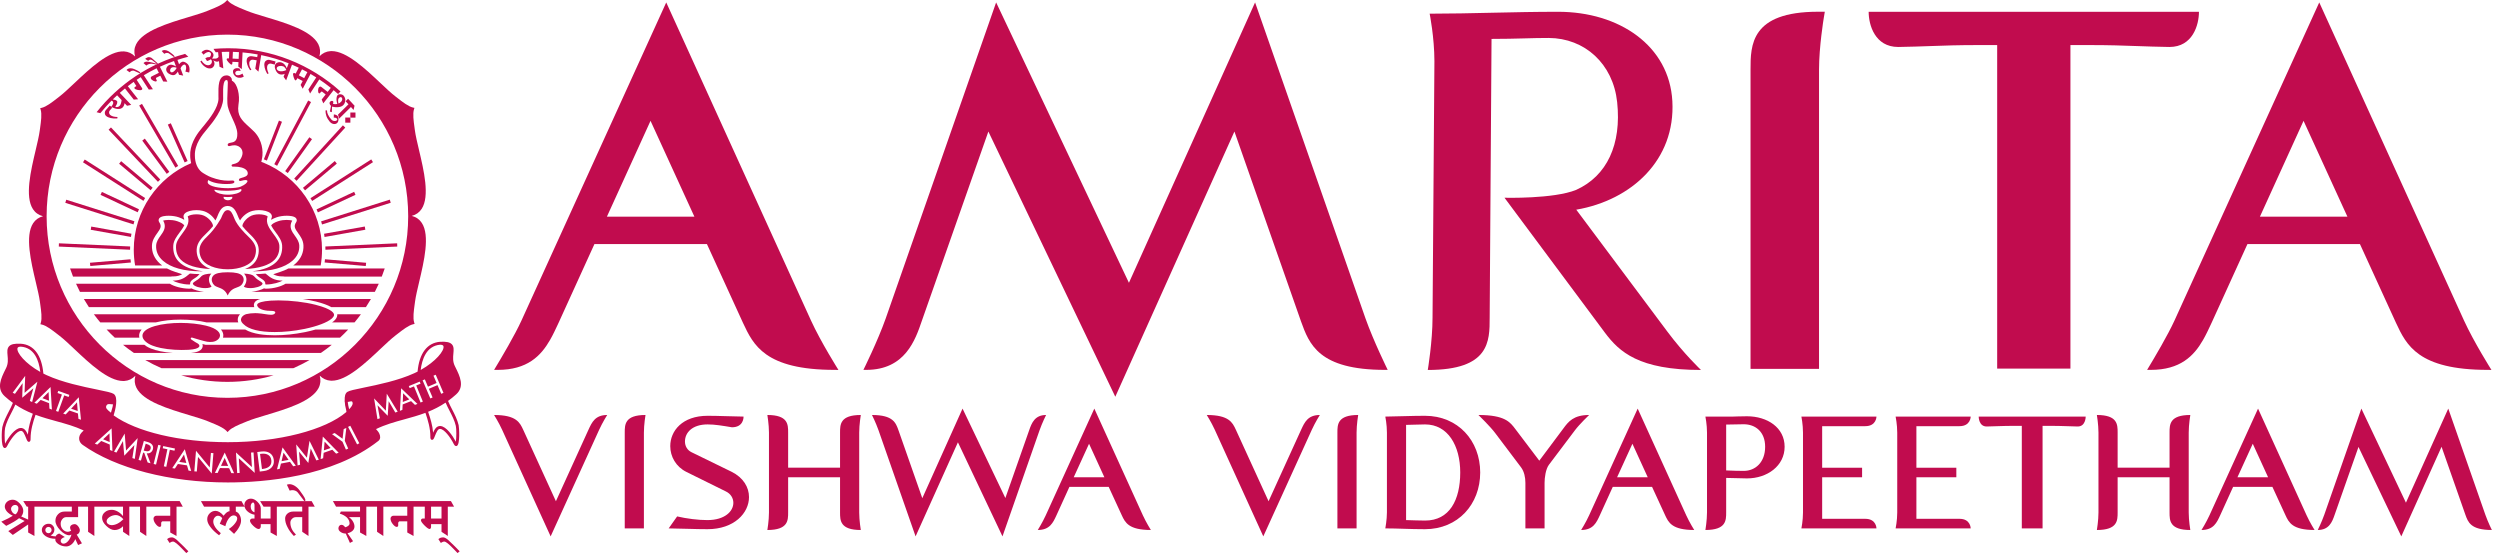 <svg width="244" height="54" viewBox="0 0 244 54" fill="none" xmlns="http://www.w3.org/2000/svg">
<path fill-rule="evenodd" clip-rule="evenodd" d="M54.257 48.921L57.437 41.937C57.764 41.236 58.076 40.503 59.261 40.503C59.261 40.503 58.809 41.221 58.481 41.937L53.742 52.351L49.003 41.937C48.675 41.221 48.223 40.503 48.223 40.503C50.391 40.503 50.733 41.236 51.061 41.937L54.257 48.921Z" fill="#C10C4E"/>
<path fill-rule="evenodd" clip-rule="evenodd" d="M62.845 51.571H60.975V42.218C60.975 41.439 60.975 40.503 63.001 40.503C63.001 40.503 62.845 41.439 62.845 42.218V51.571Z" fill="#C10C4E"/>
<path fill-rule="evenodd" clip-rule="evenodd" d="M69.066 41.423C67.569 41.423 66.852 42.218 66.852 43.091C66.852 43.527 67.07 43.933 67.491 44.136L71.388 46.037C72.558 46.614 73.103 47.565 73.103 48.516C73.103 50.075 71.653 51.649 69.05 51.649C67.802 51.649 66.712 51.587 65.262 51.571L66.088 50.402C67.023 50.62 68.146 50.761 69.034 50.761C70.764 50.761 71.575 49.888 71.575 49.077C71.575 48.625 71.326 48.189 70.827 47.955L67.008 46.068C65.963 45.554 65.417 44.556 65.417 43.543C65.417 42.062 66.587 40.581 69.066 40.581C70.172 40.581 71.294 40.644 72.573 40.659C72.573 40.768 72.558 41.703 71.435 41.703C70.5 41.547 69.767 41.423 69.066 41.423Z" fill="#C10C4E"/>
<path fill-rule="evenodd" clip-rule="evenodd" d="M76.922 45.647H81.989V42.218C81.989 41.439 81.989 40.503 84.014 40.503C84.014 40.503 83.859 41.439 83.859 42.218V50.029C83.859 50.807 84.014 51.728 84.014 51.728C81.989 51.728 81.989 50.792 81.989 50.013V46.583H76.922V50.013C76.922 50.792 76.922 51.728 74.895 51.728C74.895 51.728 75.051 50.807 75.051 50.029V42.218C75.051 41.439 74.895 40.503 74.895 40.503C76.922 40.503 76.922 41.439 76.922 42.218V45.647Z" fill="#C10C4E"/>
<path fill-rule="evenodd" clip-rule="evenodd" d="M93.945 39.879L98.123 48.609L100.445 41.999C100.695 41.267 101.007 40.503 102.098 40.503C102.098 40.503 101.724 41.251 101.459 41.999L97.842 52.351L93.493 43.169L89.361 52.351L85.745 41.999C85.48 41.251 85.106 40.503 85.106 40.503C87.179 40.503 87.428 41.267 87.693 41.999L90.016 48.625L93.945 39.879Z" fill="#C10C4E"/>
<path fill-rule="evenodd" clip-rule="evenodd" d="M104.794 46.583H107.788L106.291 43.31L104.794 46.583ZM108.208 47.519H104.374L103.111 50.294C102.784 50.995 102.472 51.727 101.287 51.727C101.287 51.727 101.739 51.01 102.066 50.294L106.806 39.88L111.544 50.294C111.872 51.01 112.324 51.727 112.324 51.727C110.157 51.727 109.814 50.995 109.487 50.294L108.208 47.519Z" fill="#C10C4E"/>
<path fill-rule="evenodd" clip-rule="evenodd" d="M123.812 48.921L126.993 41.937C127.32 41.236 127.632 40.503 128.816 40.503C128.816 40.503 128.364 41.221 128.037 41.937L123.298 52.351L118.559 41.937C118.232 41.221 117.78 40.503 117.78 40.503C119.946 40.503 120.29 41.236 120.617 41.937L123.812 48.921Z" fill="#C10C4E"/>
<path fill-rule="evenodd" clip-rule="evenodd" d="M132.402 51.571H130.531V42.218C130.531 41.439 130.531 40.503 132.558 40.503C132.558 40.503 132.402 41.439 132.402 42.218V51.571Z" fill="#C10C4E"/>
<path fill-rule="evenodd" clip-rule="evenodd" d="M137.234 41.469V50.761C137.904 50.777 138.497 50.807 139.089 50.807C141.49 50.807 142.519 48.781 142.519 46.115C142.519 43.481 141.303 41.423 139.089 41.423C138.419 41.423 137.826 41.469 137.234 41.469ZM139.073 40.581C142.301 40.581 144.468 43.013 144.468 46.115C144.468 49.217 142.301 51.649 139.073 51.649C137.608 51.649 136.408 51.571 135.207 51.571C135.207 51.571 135.364 50.73 135.364 50.013V42.218C135.364 41.438 135.207 40.659 135.207 40.659C136.502 40.644 137.78 40.581 139.073 40.581Z" fill="#C10C4E"/>
<path fill-rule="evenodd" clip-rule="evenodd" d="M151.171 45.367C150.859 45.788 150.75 46.614 150.75 47.128V51.571H148.879V47.128C148.879 46.614 148.77 46.037 148.458 45.617L145.917 42.249C145.465 41.641 144.296 40.503 144.296 40.503C146.868 40.503 147.383 41.189 147.897 41.875L150.235 44.962L152.589 41.813C153.072 41.158 153.571 40.503 155.099 40.503C155.099 40.503 154.164 41.392 153.711 41.999L151.171 45.367Z" fill="#C10C4E"/>
<path fill-rule="evenodd" clip-rule="evenodd" d="M157.827 46.583H160.82L159.324 43.31L157.827 46.583ZM161.241 47.519H157.406L156.143 50.294C155.816 50.995 155.504 51.727 154.319 51.727C154.319 51.727 154.772 51.01 155.099 50.294L159.838 39.88L164.576 50.294C164.904 51.01 165.357 51.727 165.357 51.727C163.19 51.727 162.846 50.995 162.52 50.294L161.241 47.519Z" fill="#C10C4E"/>
<path fill-rule="evenodd" clip-rule="evenodd" d="M168.474 41.438V45.913C169.082 45.944 169.752 45.959 170.189 45.959C171.327 45.959 172.278 45.118 172.278 43.605C172.278 42.14 171.327 41.407 170.189 41.407C169.627 41.407 169.067 41.438 168.474 41.438ZM174.179 43.605C174.179 45.461 172.496 46.692 170.501 46.692C169.83 46.692 169.144 46.645 168.474 46.645V50.013C168.474 50.792 168.474 51.727 166.448 51.727C166.448 51.727 166.604 50.792 166.604 50.013V42.218C166.604 41.438 166.448 40.659 166.448 40.659H168.708C169.051 40.659 169.316 40.659 169.596 40.644C169.877 40.644 170.173 40.628 170.501 40.628C172.496 40.628 174.179 41.735 174.179 43.605Z" fill="#C10C4E"/>
<path fill-rule="evenodd" clip-rule="evenodd" d="M177.843 50.636H182.052C183.143 50.636 183.143 51.572 183.143 51.572H175.817C175.817 51.572 175.972 50.807 175.972 50.028V42.218C175.972 41.438 175.817 40.659 175.817 40.659H183.143C183.143 40.659 183.143 41.594 182.052 41.594H177.843V45.648H181.74V46.583H177.843V50.636Z" fill="#C10C4E"/>
<path fill-rule="evenodd" clip-rule="evenodd" d="M187.04 50.636H191.249C192.34 50.636 192.34 51.572 192.34 51.572H185.013C185.013 51.572 185.17 50.807 185.17 50.028V42.218C185.17 41.438 185.013 40.659 185.013 40.659H192.34C192.34 40.659 192.34 41.594 191.249 41.594H187.04V45.648H190.938V46.583H187.04V50.636Z" fill="#C10C4E"/>
<path fill-rule="evenodd" clip-rule="evenodd" d="M193.12 40.659H203.564C203.564 40.721 203.549 41.626 202.785 41.626C201.803 41.61 201.289 41.564 200.15 41.564H199.355V51.571H197.328V41.564H196.534C195.396 41.564 194.881 41.61 193.899 41.626C193.135 41.626 193.12 40.721 193.12 40.659Z" fill="#C10C4E"/>
<path fill-rule="evenodd" clip-rule="evenodd" d="M206.681 45.647H211.748V42.218C211.748 41.439 211.748 40.503 213.774 40.503C213.774 40.503 213.619 41.439 213.619 42.218V50.029C213.619 50.807 213.774 51.728 213.774 51.728C211.748 51.728 211.748 50.792 211.748 50.013V46.583H206.681V50.013C206.681 50.792 206.681 51.728 204.655 51.728C204.655 51.728 204.811 50.807 204.811 50.029V42.218C204.811 41.439 204.655 40.503 204.655 40.503C206.681 40.503 206.681 41.439 206.681 42.218V45.647Z" fill="#C10C4E"/>
<path fill-rule="evenodd" clip-rule="evenodd" d="M218.373 46.583H221.367L219.87 43.31L218.373 46.583ZM221.787 47.519H217.952L216.69 50.294C216.362 50.995 216.05 51.727 214.866 51.727C214.866 51.727 215.318 51.01 215.645 50.294L220.385 39.88L225.123 50.294C225.45 51.01 225.903 51.727 225.903 51.727C223.736 51.727 223.393 50.995 223.066 50.294L221.787 47.519Z" fill="#C10C4E"/>
<path fill-rule="evenodd" clip-rule="evenodd" d="M234.367 52.351L230.189 43.621L227.866 50.23C227.617 50.963 227.306 51.727 226.214 51.727C226.214 51.727 226.588 50.979 226.853 50.23L230.47 39.879L234.819 49.062L238.951 39.879L242.567 50.23C242.832 50.979 243.206 51.727 243.206 51.727C241.133 51.727 240.884 50.963 240.619 50.23L238.296 43.606L234.367 52.351Z" fill="#C10C4E"/>
<path fill-rule="evenodd" clip-rule="evenodd" d="M59.234 21.146L63.492 11.793L67.773 21.146H59.234ZM65.025 0.237L50.902 31.271C50.253 32.693 48.993 34.83 48.223 36.101L48.579 36.1C51.454 36.1 52.783 34.748 53.679 33.188C53.968 32.687 54.211 32.164 54.447 31.658L54.521 31.499L58.018 23.818H68.995L72.513 31.506C73.518 33.659 74.657 36.1 81.471 36.1L81.832 36.105C81.832 36.105 80.124 33.407 79.148 31.271L65.025 0.237Z" fill="#C10C4E"/>
<path fill-rule="evenodd" clip-rule="evenodd" d="M122.496 0.236L110.184 27.601L97.222 0.236L86.444 31.085C85.654 33.315 84.268 36.1 84.268 36.1H84.539C88.343 36.1 89.334 33.189 89.988 31.269L96.465 12.837L108.853 38.722L120.48 12.836L126.974 31.356C127.777 33.579 128.688 36.1 135.178 36.1H135.44C135.44 36.1 134.064 33.315 133.274 31.085L122.496 0.236Z" fill="#C10C4E"/>
<path fill-rule="evenodd" clip-rule="evenodd" d="M170.852 6.81V36.002H177.537V6.81C177.537 4.562 177.99 1.818 177.994 1.791L178.101 1.145H177.446C170.852 1.145 170.852 4.419 170.852 6.81Z" fill="#C10C4E"/>
<path fill-rule="evenodd" clip-rule="evenodd" d="M211.74 4.585C214.012 4.585 214.618 2.426 214.618 1.149H182.4H182.381C182.381 2.426 182.987 4.585 185.267 4.585C186.471 4.566 187.45 4.53 188.396 4.497C189.795 4.446 191.117 4.399 193.11 4.399H194.924V35.974H202.074V4.399H203.888C205.881 4.399 207.203 4.446 208.603 4.497C209.549 4.53 210.527 4.566 211.74 4.585Z" fill="#C10C4E"/>
<path fill-rule="evenodd" clip-rule="evenodd" d="M162.72 32.346L153.844 20.466C159.233 19.537 163.537 15.617 163.222 9.876C162.924 4.449 158.025 1.15 152.078 1.15C147.665 1.15 143.577 1.336 139.535 1.336C139.535 1.336 139.999 3.658 139.999 5.981L139.816 30.998C139.816 33.322 139.352 36.109 139.352 36.109C145.392 36.109 145.392 33.322 145.392 30.998L145.574 3.798C148.037 3.798 149.57 3.698 151.149 3.705C154.671 3.72 157.438 6.226 157.835 9.969C158.274 14.101 156.838 17.174 153.835 18.532C151.631 19.43 146.839 19.3 146.839 19.3L156.645 32.477C158.039 34.335 159.933 36.109 166.018 36.109C166.018 36.109 164.346 34.529 162.72 32.346Z" fill="#C10C4E"/>
<path fill-rule="evenodd" clip-rule="evenodd" d="M220.568 21.146L224.826 11.793L229.107 21.146H220.568ZM240.482 31.271L226.359 0.237L212.236 31.271C211.587 32.693 210.327 34.83 209.557 36.101L209.913 36.1C212.788 36.1 214.117 34.748 215.013 33.188C215.302 32.687 215.545 32.164 215.781 31.658L215.855 31.499L219.352 23.818H230.329L233.847 31.506C234.852 33.659 235.99 36.1 242.805 36.1L243.166 36.105C243.166 36.105 241.458 33.407 240.482 31.271Z" fill="#C10C4E"/>
<path fill-rule="evenodd" clip-rule="evenodd" d="M27.335 26.543L26.669 26.763C26.875 26.884 27.149 26.979 27.557 26.979C27.58 26.979 27.604 26.979 27.63 26.978C27.696 26.979 27.751 26.985 27.798 26.997H37.261C37.365 26.735 37.461 26.468 37.55 26.2H28.153C27.907 26.332 27.636 26.448 27.335 26.543Z" fill="#C10C4E"/>
<path fill-rule="evenodd" clip-rule="evenodd" d="M16.814 26.978C16.843 26.979 16.867 26.979 16.89 26.979C17.299 26.979 17.573 26.884 17.778 26.763L17.11 26.543C16.81 26.448 16.54 26.331 16.294 26.2H6.838C6.927 26.468 7.023 26.734 7.127 26.997H16.649C16.694 26.985 16.748 26.979 16.814 26.978Z" fill="#C10C4E"/>
<path fill-rule="evenodd" clip-rule="evenodd" d="M27.848 27.704C27.48 27.938 26.727 28.169 25.979 28.176L25.958 28.176C25.891 28.176 25.827 28.164 25.77 28.142C25.538 28.278 25.009 28.432 24.535 28.487H36.585C36.72 28.225 36.848 27.959 36.969 27.69H27.865C27.859 27.695 27.852 27.701 27.848 27.704Z" fill="#C10C4E"/>
<path fill-rule="evenodd" clip-rule="evenodd" d="M18.678 28.142C18.621 28.164 18.558 28.176 18.492 28.176L18.468 28.176C17.721 28.169 16.968 27.938 16.61 27.712C16.604 27.707 16.594 27.699 16.583 27.69H7.419C7.54 27.959 7.668 28.225 7.803 28.487H19.913C19.438 28.432 18.909 28.278 18.678 28.142Z" fill="#C10C4E"/>
<path fill-rule="evenodd" clip-rule="evenodd" d="M22.194 3.38C31.924 3.38 39.839 11.332 39.839 21.105C39.839 30.877 31.924 38.828 22.194 38.828C12.464 38.828 4.55 30.877 4.55 21.105C4.55 11.332 12.464 3.38 22.194 3.38ZM4.201 21.104C3.785 21.212 3.46 21.442 3.234 21.787C2.425 23.024 3.019 25.532 3.497 27.549C3.668 28.27 3.829 28.951 3.896 29.458C3.908 29.547 3.92 29.639 3.933 29.733C4.02 30.358 4.119 31.066 3.982 31.506L3.94 31.644L4.08 31.676C4.53 31.778 5.094 32.218 5.591 32.605C5.666 32.663 5.739 32.72 5.811 32.775C6.216 33.086 6.726 33.566 7.265 34.075C8.738 35.465 10.564 37.186 12.024 37.186C12.058 37.186 12.091 37.185 12.124 37.184C12.542 37.16 12.907 36.988 13.212 36.675C13.098 37.09 13.134 37.486 13.32 37.855C13.987 39.174 16.457 39.914 18.442 40.509C19.152 40.722 19.823 40.923 20.295 41.118C20.379 41.153 20.465 41.188 20.552 41.224C21.137 41.461 21.799 41.729 22.112 42.067L22.21 42.173L22.308 42.068C22.622 41.729 23.285 41.461 23.869 41.224C23.956 41.188 24.043 41.153 24.127 41.118C24.598 40.923 25.269 40.722 25.979 40.509C27.964 39.914 30.435 39.174 31.101 37.855C31.29 37.482 31.323 37.08 31.205 36.66C31.508 36.965 31.869 37.132 32.281 37.155C32.314 37.157 32.347 37.158 32.381 37.158C33.84 37.158 35.666 35.436 37.14 34.046C37.679 33.537 38.189 33.057 38.594 32.746C38.666 32.691 38.739 32.633 38.815 32.575C39.312 32.188 39.875 31.749 40.325 31.647L40.465 31.615L40.423 31.478C40.286 31.038 40.385 30.331 40.471 29.707C40.485 29.612 40.498 29.52 40.509 29.429C40.576 28.922 40.737 28.241 40.908 27.52C41.385 25.504 41.98 22.995 41.17 21.759C40.941 21.408 40.611 21.178 40.187 21.071C40.603 20.962 40.928 20.733 41.154 20.387C41.963 19.15 41.369 16.641 40.891 14.624C40.72 13.903 40.559 13.222 40.492 12.715C40.481 12.625 40.468 12.533 40.455 12.438C40.368 11.814 40.27 11.107 40.406 10.667L40.449 10.529L40.308 10.497C39.859 10.395 39.296 9.956 38.798 9.569C38.723 9.511 38.65 9.453 38.578 9.398C38.172 9.087 37.663 8.606 37.123 8.098C35.649 6.709 33.824 4.986 32.365 4.986C32.331 4.986 32.297 4.988 32.264 4.989C31.847 5.013 31.482 5.184 31.177 5.497C31.29 5.082 31.254 4.686 31.068 4.318C30.402 2.999 27.931 2.259 25.946 1.664C25.236 1.451 24.566 1.25 24.093 1.055C24.01 1.02 23.923 0.985 23.835 0.949C23.251 0.712 22.589 0.444 22.275 0.105L22.177 0L22.079 0.105C21.766 0.444 21.104 0.713 20.52 0.949C20.432 0.985 20.345 1.02 20.262 1.055C19.79 1.25 19.119 1.451 18.409 1.664C16.424 2.259 13.954 2.999 13.287 4.318C13.098 4.691 13.065 5.093 13.183 5.513C12.881 5.208 12.52 5.041 12.107 5.018C10.631 4.932 8.756 6.705 7.249 8.127C6.709 8.635 6.2 9.116 5.794 9.427C5.722 9.482 5.649 9.539 5.574 9.598C5.076 9.985 4.513 10.423 4.064 10.526L3.923 10.558L3.966 10.695C4.102 11.136 4.004 11.843 3.917 12.468C3.904 12.562 3.891 12.654 3.879 12.744C3.812 13.25 3.651 13.932 3.481 14.653C3.003 16.67 2.409 19.179 3.218 20.416C3.446 20.766 3.778 20.996 4.201 21.104Z" fill="#C10C4E"/>
<path fill-rule="evenodd" clip-rule="evenodd" d="M15.764 35.938H28.624C29.17 35.7 29.7 35.434 30.213 35.141H14.175C14.688 35.434 15.219 35.7 15.764 35.938Z" fill="#C10C4E"/>
<path fill-rule="evenodd" clip-rule="evenodd" d="M22.194 37.271C23.758 37.271 25.271 37.048 26.703 36.632H17.685C19.117 37.048 20.63 37.271 22.194 37.271Z" fill="#C10C4E"/>
<path fill-rule="evenodd" clip-rule="evenodd" d="M26.111 21.112C26.003 21.017 25.672 20.916 25.271 20.916C25.091 20.916 24.917 20.936 24.755 20.976C24.149 21.125 23.651 21.755 23.656 22.072C23.845 22.306 24.072 22.552 24.296 22.766C24.782 23.23 25.221 23.699 25.252 24.334C25.266 24.626 25.221 24.901 25.115 25.173C24.895 25.74 24.388 26.069 23.916 26.258C25.286 26.198 26.279 25.885 26.802 25.347C27.145 24.993 27.3 24.529 27.263 23.968C27.238 23.578 26.953 23.194 26.677 22.821C26.289 22.296 25.887 21.754 26.124 21.124C26.121 21.121 26.116 21.116 26.111 21.112Z" fill="#C10C4E"/>
<path fill-rule="evenodd" clip-rule="evenodd" d="M27.972 21.465C27.758 21.465 27.437 21.488 27.132 21.595C26.772 21.721 26.552 21.855 26.463 22.003C26.574 22.224 26.738 22.445 26.897 22.66C27.195 23.063 27.504 23.48 27.535 23.95C27.577 24.592 27.396 25.126 26.997 25.537C26.514 26.035 25.719 26.351 24.627 26.477C24.706 26.479 24.784 26.48 24.861 26.48C26.478 26.48 27.785 26.114 28.541 25.45C29.013 25.035 29.238 24.537 29.209 23.966C29.19 23.581 28.975 23.281 28.768 22.991C28.483 22.593 28.162 22.143 28.522 21.528C28.427 21.498 28.23 21.465 27.972 21.465Z" fill="#C10C4E"/>
<path fill-rule="evenodd" clip-rule="evenodd" d="M24.861 25.075C24.953 24.835 24.991 24.604 24.979 24.347C24.953 23.812 24.552 23.387 24.108 22.963C23.953 22.816 23.169 22.046 22.899 21.382L22.857 21.277C22.665 20.802 22.532 20.51 22.224 20.509C21.916 20.51 21.768 20.826 21.577 21.3C21.559 21.318 21.044 22.293 20.286 23.014C19.862 23.419 19.493 23.833 19.468 24.347C19.456 24.604 19.494 24.835 19.587 25.075C19.91 25.908 21.123 26.281 22.181 26.281H22.267C23.325 26.281 24.537 25.908 24.861 25.075Z" fill="#C10C4E"/>
<path fill-rule="evenodd" clip-rule="evenodd" d="M17.184 23.968C17.147 24.529 17.303 24.993 17.646 25.347C18.168 25.885 19.162 26.198 20.531 26.258C20.059 26.069 19.552 25.74 19.333 25.174C19.227 24.901 19.182 24.626 19.196 24.334C19.226 23.699 19.665 23.23 20.151 22.766C20.375 22.552 20.602 22.306 20.791 22.072C20.797 21.755 20.299 21.125 19.693 20.976C19.53 20.936 19.357 20.916 19.176 20.916C18.776 20.916 18.445 21.017 18.337 21.112C18.331 21.117 18.327 21.121 18.323 21.124C18.561 21.754 18.159 22.296 17.77 22.821C17.494 23.194 17.21 23.578 17.184 23.968Z" fill="#C10C4E"/>
<path fill-rule="evenodd" clip-rule="evenodd" d="M15.238 23.966C15.21 24.536 15.434 25.035 15.906 25.45C16.662 26.114 17.97 26.48 19.587 26.48C19.664 26.48 19.742 26.479 19.82 26.477C18.729 26.351 17.933 26.035 17.45 25.537C17.051 25.126 16.87 24.592 16.912 23.95C16.943 23.48 17.252 23.063 17.55 22.66C17.709 22.445 17.873 22.224 17.984 22.003C17.895 21.855 17.676 21.721 17.315 21.595C17.01 21.488 16.69 21.465 16.475 21.465C16.217 21.465 16.02 21.498 15.925 21.528C16.286 22.143 15.964 22.593 15.68 22.991C15.472 23.281 15.258 23.581 15.238 23.966Z" fill="#C10C4E"/>
<path fill-rule="evenodd" clip-rule="evenodd" d="M18.997 27.16C19.056 27.122 19.106 27.09 19.154 27.056C19.257 26.985 19.319 26.918 19.38 26.853C19.41 26.819 19.442 26.786 19.478 26.752C19.167 26.749 18.858 26.731 18.559 26.699H18.558C18.526 26.703 18.51 26.715 18.499 26.724C18.46 26.754 18.423 26.785 18.385 26.818C18.128 27.036 17.714 27.387 16.881 27.387L16.852 27.387C17.134 27.544 17.788 27.762 18.475 27.768H18.476C18.546 27.768 18.552 27.743 18.555 27.722C18.549 27.68 18.55 27.641 18.558 27.604C18.6 27.413 18.784 27.296 18.997 27.16Z" fill="#C10C4E"/>
<path fill-rule="evenodd" clip-rule="evenodd" d="M20.03 28.12C20.203 28.12 20.357 28.1 20.477 28.061C20.563 28.034 20.622 27.999 20.65 27.958C20.619 27.922 20.593 27.889 20.57 27.853C20.379 27.558 20.277 27.083 20.618 26.715C20.621 26.712 20.625 26.708 20.628 26.704C20.523 26.713 20.419 26.721 20.315 26.727C19.806 26.791 19.706 26.9 19.58 27.037C19.513 27.11 19.437 27.193 19.309 27.281C19.258 27.316 19.207 27.349 19.156 27.381C18.996 27.484 18.842 27.582 18.825 27.663C18.819 27.688 18.829 27.719 18.854 27.758C18.98 27.954 19.518 28.12 20.03 28.12Z" fill="#C10C4E"/>
<path fill-rule="evenodd" clip-rule="evenodd" d="M22.225 26.574H22.223H22.207C21.465 26.574 21.024 26.678 20.818 26.901C20.584 27.154 20.655 27.482 20.799 27.706C20.831 27.754 20.867 27.797 20.91 27.837L20.942 27.863C21.052 27.952 21.185 28.001 21.325 28.053C21.636 28.168 21.985 28.298 22.224 28.841C22.462 28.298 22.812 28.168 23.122 28.053C23.262 28.001 23.395 27.952 23.505 27.863L23.537 27.837C23.58 27.797 23.617 27.754 23.648 27.706C23.793 27.482 23.864 27.154 23.63 26.901C23.423 26.678 22.982 26.574 22.24 26.574H22.225Z" fill="#C10C4E"/>
<path fill-rule="evenodd" clip-rule="evenodd" d="M23.797 27.958C23.825 27.999 23.884 28.034 23.97 28.061C24.09 28.1 24.245 28.12 24.417 28.12C24.929 28.12 25.467 27.954 25.593 27.758C25.618 27.719 25.628 27.688 25.622 27.663C25.605 27.582 25.452 27.484 25.291 27.382C25.24 27.349 25.189 27.316 25.138 27.281C25.01 27.192 24.934 27.11 24.867 27.037C24.741 26.9 24.641 26.791 24.132 26.727C24.028 26.721 23.924 26.713 23.819 26.704C23.822 26.708 23.826 26.712 23.829 26.715C24.17 27.083 24.068 27.558 23.877 27.854C23.854 27.889 23.829 27.922 23.797 27.958Z" fill="#C10C4E"/>
<path fill-rule="evenodd" clip-rule="evenodd" d="M25.971 27.768H25.973C26.659 27.761 27.313 27.544 27.595 27.387L27.567 27.387C26.734 27.387 26.32 27.036 26.063 26.818C26.024 26.785 25.988 26.755 25.948 26.724C25.937 26.715 25.922 26.703 25.89 26.699L25.889 26.699C25.589 26.731 25.28 26.749 24.969 26.753C25.005 26.786 25.038 26.82 25.068 26.853C25.128 26.918 25.19 26.985 25.293 27.056C25.342 27.09 25.392 27.122 25.451 27.16C25.663 27.296 25.848 27.413 25.889 27.604C25.897 27.641 25.898 27.68 25.893 27.722C25.896 27.743 25.901 27.768 25.971 27.768Z" fill="#C10C4E"/>
<path fill-rule="evenodd" clip-rule="evenodd" d="M18.805 32.965C18.887 32.999 20.012 33.326 20.221 33.355C20.585 33.405 20.973 33.394 21.262 33.142C21.283 33.124 21.302 33.105 21.32 33.086C21.376 33.027 21.417 32.964 21.443 32.899C21.592 32.522 21.232 32.057 20.097 31.783C18.7 31.445 16.576 31.396 15.087 31.831C14.243 32.078 13.894 32.431 13.902 32.782C13.904 32.877 13.932 32.972 13.983 33.065V33.065C14.078 33.234 14.248 33.395 14.48 33.536C14.591 33.603 14.716 33.664 14.855 33.72C14.856 33.72 14.856 33.72 14.857 33.721C15.1 33.818 15.382 33.898 15.687 33.962C16.523 34.136 17.534 34.19 18.4 34.141C19.658 34.069 19.566 33.685 19.294 33.522C19.235 33.487 18.919 33.321 18.697 33.153C18.533 33.029 18.64 32.896 18.805 32.965Z" fill="#C10C4E"/>
<path fill-rule="evenodd" clip-rule="evenodd" d="M19.753 33.575C19.763 33.6 19.77 33.625 19.775 33.651C19.791 33.722 19.79 33.795 19.772 33.869C19.672 34.278 19.116 34.402 18.628 34.447H31.317C31.684 34.196 32.04 33.931 32.384 33.651H20.057C19.976 33.633 19.872 33.607 19.753 33.575Z" fill="#C10C4E"/>
<path fill-rule="evenodd" clip-rule="evenodd" d="M15.621 34.277C15.293 34.209 15.001 34.124 14.753 34.026L14.74 34.023L14.723 34.014C14.57 33.953 14.432 33.884 14.313 33.812C14.229 33.761 14.153 33.706 14.083 33.651H12.005C12.349 33.931 12.704 34.196 13.071 34.447H16.879C16.431 34.414 16.001 34.357 15.621 34.277Z" fill="#C10C4E"/>
<path fill-rule="evenodd" clip-rule="evenodd" d="M24.809 29.95C24.756 29.801 24.776 29.63 24.86 29.503C24.91 29.427 24.984 29.362 25.085 29.306C25.172 29.257 25.28 29.215 25.402 29.18H8.183C8.34 29.451 8.505 29.716 8.677 29.977H24.82C24.816 29.968 24.812 29.958 24.809 29.95Z" fill="#C10C4E"/>
<path fill-rule="evenodd" clip-rule="evenodd" d="M30.855 29.436C31.503 29.601 31.994 29.78 32.335 29.977H35.711C35.883 29.716 36.048 29.451 36.205 29.18H29.536C30.007 29.249 30.457 29.335 30.855 29.436Z" fill="#C10C4E"/>
<path fill-rule="evenodd" clip-rule="evenodd" d="M32.916 30.796C32.895 30.96 32.804 31.122 32.644 31.278L32.591 31.327C32.537 31.374 32.475 31.421 32.408 31.467H34.601C34.818 31.208 35.026 30.943 35.227 30.67H32.917C32.92 30.712 32.921 30.753 32.916 30.796Z" fill="#C10C4E"/>
<path fill-rule="evenodd" clip-rule="evenodd" d="M15.199 31.467C15.893 31.289 16.726 31.194 17.625 31.194C18.532 31.194 19.433 31.291 20.165 31.467H23.255C23.186 31.29 23.198 31.137 23.221 31.038C23.255 30.896 23.328 30.773 23.423 30.671H9.161C9.362 30.943 9.57 31.208 9.787 31.467H15.199Z" fill="#C10C4E"/>
<path fill-rule="evenodd" clip-rule="evenodd" d="M13.579 32.789C13.575 32.602 13.631 32.379 13.823 32.161H10.403C10.661 32.435 10.929 32.701 11.205 32.957H13.601C13.589 32.901 13.581 32.845 13.579 32.789Z" fill="#C10C4E"/>
<path fill-rule="evenodd" clip-rule="evenodd" d="M29.82 32.405L29.711 32.426C28.742 32.621 27.739 32.724 26.81 32.724C25.879 32.724 24.694 32.617 23.931 32.161H21.558C21.616 32.226 21.667 32.293 21.704 32.364C21.802 32.554 21.822 32.762 21.763 32.957H33.183C33.459 32.701 33.727 32.435 33.985 32.161H30.799C30.497 32.25 30.169 32.332 29.82 32.405Z" fill="#C10C4E"/>
<path fill-rule="evenodd" clip-rule="evenodd" d="M26.45 30.721C26.289 30.721 26.085 30.69 25.869 30.657C25.637 30.622 25.375 30.582 25.106 30.568C25.04 30.564 24.972 30.563 24.903 30.563C24.578 30.563 24.278 30.601 24.04 30.658C23.711 30.737 23.201 31.166 23.785 31.654C24.266 32.14 25.34 32.408 26.811 32.408C27.72 32.408 28.701 32.307 29.651 32.115L29.756 32.095C30.971 31.841 31.952 31.467 32.378 31.094L32.424 31.052C32.531 30.948 32.591 30.849 32.602 30.757C32.622 30.596 32.484 30.176 30.777 29.742C29.76 29.484 28.393 29.322 27.208 29.32H27.142C26.075 29.323 25.484 29.444 25.239 29.581C25.183 29.613 25.144 29.645 25.123 29.678C25.1 29.713 25.084 29.778 25.106 29.843C25.275 30.249 25.949 30.346 26.564 30.346C26.91 30.363 26.895 30.51 26.831 30.587C26.731 30.707 26.566 30.721 26.45 30.721Z" fill="#C10C4E"/>
<path fill-rule="evenodd" clip-rule="evenodd" d="M20.125 12.706L20.149 12.678C20.885 11.806 21.735 10.677 21.78 9.675C21.779 9.579 21.779 9.48 21.777 9.379C21.77 8.919 21.764 8.443 21.845 8.129C21.917 7.847 22.026 7.814 22.102 7.814C22.114 7.814 22.127 7.815 22.137 7.816C22.193 7.824 22.226 7.897 22.236 8.035C22.242 8.125 22.23 8.373 22.218 8.641C22.19 9.234 22.151 10.046 22.235 10.401C22.33 10.803 22.514 11.202 22.692 11.588C22.924 12.094 23.144 12.571 23.16 13.018C23.189 13.817 22.799 13.882 22.515 13.93C22.385 13.951 22.223 13.978 22.223 14.135C22.223 14.196 22.27 14.261 22.356 14.261C22.389 14.261 22.426 14.251 22.485 14.236C22.574 14.213 22.71 14.179 22.865 14.179C22.957 14.179 23.045 14.191 23.127 14.216C23.373 14.289 23.564 14.466 23.637 14.69C23.705 14.896 23.708 15.243 23.343 15.726C23.268 15.825 23.1 15.958 22.723 16.03C22.611 16.05 22.601 16.119 22.605 16.159C22.61 16.212 22.653 16.264 22.738 16.264C22.775 16.263 22.811 16.262 22.847 16.262C23.412 16.262 23.839 16.383 24.049 16.603C24.142 16.701 24.187 16.817 24.181 16.946C24.17 17.195 23.826 17.29 23.595 17.354C23.435 17.398 23.33 17.426 23.322 17.537L23.319 17.591L23.398 17.666H23.447C23.478 17.666 23.513 17.656 23.583 17.637C23.738 17.594 23.87 17.572 23.963 17.572C24.005 17.572 24.039 17.576 24.066 17.584C24.141 17.609 24.151 17.644 24.152 17.669C24.158 17.796 23.958 18.019 23.506 18.21L23.491 18.218L23.491 18.217C23.269 18.309 22.782 18.368 22.25 18.368C21.422 18.368 20.457 18.213 20.292 17.872C20.251 17.787 20.267 17.684 20.34 17.567C20.356 17.589 20.381 17.611 20.419 17.629C20.963 17.919 21.692 17.962 22.079 17.962C22.346 17.962 22.538 17.942 22.621 17.925C22.727 17.903 22.887 17.869 22.874 17.739C22.866 17.66 22.803 17.62 22.688 17.62C22.67 17.62 22.65 17.621 22.627 17.622C22.546 17.628 22.422 17.635 22.282 17.635C21.759 17.635 21.244 17.534 20.662 17.319C20.374 17.233 19.808 16.891 19.688 16.796C19.261 16.456 19.02 15.879 19.02 15.184C18.977 14.065 19.781 13.113 20.125 12.706ZM22.701 18.971C22.612 18.983 22.522 18.992 22.433 18.996C22.372 19 22.309 19.001 22.245 19.001C22.093 19.001 21.942 18.991 21.797 18.971C21.253 18.897 20.929 18.698 20.929 18.549C20.929 18.538 20.93 18.527 20.934 18.515C21.344 18.601 21.792 18.619 22.098 18.619C22.689 18.619 23.232 18.555 23.527 18.45C23.555 18.484 23.569 18.517 23.569 18.549C23.569 18.698 23.245 18.897 22.701 18.971ZM22.249 19.548C22.02 19.548 21.82 19.423 21.82 19.281C21.82 19.256 21.826 19.232 21.837 19.209C21.904 19.216 21.972 19.222 22.042 19.226C22.11 19.23 22.178 19.232 22.253 19.232C22.391 19.232 22.528 19.224 22.661 19.209C22.672 19.233 22.678 19.257 22.678 19.281C22.678 19.423 22.478 19.548 22.249 19.548ZM18.572 15.396C18.575 15.432 18.583 15.503 18.598 15.603C18.605 15.649 18.614 15.702 18.624 15.761C18.633 15.811 18.643 15.865 18.655 15.924C15.367 17.324 13.056 20.587 13.056 24.38C13.056 24.885 13.1 25.399 13.186 25.91H15.829C15.762 25.86 15.697 25.809 15.636 25.756C15.075 25.263 14.796 24.637 14.831 23.945C14.856 23.441 15.117 23.076 15.347 22.753C15.65 22.33 15.817 22.097 15.536 21.676C15.458 21.559 15.464 21.412 15.55 21.3C15.715 21.088 16.192 21.056 16.461 21.056C16.813 21.056 17.173 21.112 17.45 21.209C17.666 21.285 17.841 21.366 17.982 21.454C17.977 21.381 17.96 21.31 17.931 21.24L17.927 21.232L17.914 21.183L17.913 21.172C17.897 21.034 17.951 20.907 18.068 20.805C18.274 20.624 18.708 20.508 19.173 20.508C19.388 20.508 19.596 20.532 19.79 20.58C20.334 20.713 20.786 21.12 21.021 21.516C21.085 21.412 21.134 21.316 21.17 21.229L21.212 21.124C21.356 20.767 21.519 20.362 21.857 20.188C21.969 20.133 22.085 20.105 22.205 20.102L22.211 20.101L22.227 20.102C22.354 20.103 22.475 20.131 22.588 20.187C22.928 20.362 23.091 20.767 23.235 21.124L23.277 21.229C23.313 21.316 23.363 21.412 23.426 21.517C23.661 21.12 24.113 20.713 24.657 20.58C24.852 20.532 25.059 20.508 25.274 20.508C25.74 20.508 26.174 20.624 26.38 20.805C26.496 20.907 26.55 21.034 26.535 21.172L26.534 21.183L26.52 21.232L26.516 21.24C26.487 21.31 26.47 21.381 26.465 21.454C26.606 21.366 26.782 21.285 26.997 21.209C27.274 21.112 27.634 21.056 27.986 21.056C28.256 21.056 28.733 21.088 28.897 21.3C28.984 21.412 28.989 21.559 28.912 21.676C28.63 22.097 28.797 22.33 29.099 22.753C29.33 23.076 29.592 23.44 29.617 23.945C29.651 24.637 29.373 25.263 28.811 25.756C28.75 25.809 28.686 25.86 28.619 25.91H31.3C31.387 25.399 31.43 24.885 31.43 24.38C31.43 20.541 29.062 17.246 25.711 15.875C25.641 15.846 25.57 15.821 25.499 15.794C25.509 15.758 25.522 15.723 25.532 15.687C25.578 15.479 25.608 15.238 25.613 15.198C25.651 14.746 25.593 14.292 25.441 13.871L25.287 13.519C25.156 13.265 24.992 13.039 24.8 12.845C24.751 12.796 24.703 12.751 24.654 12.705L24.648 12.699L24.452 12.514C24.401 12.467 24.35 12.42 24.299 12.374C23.612 11.749 23.115 11.298 23.274 10.223C23.456 9.228 23.136 8.191 22.727 7.929C22.699 7.911 22.67 7.899 22.641 7.888C22.623 7.735 22.608 7.643 22.596 7.641C22.484 7.436 22.304 7.378 22.189 7.362C22.16 7.359 22.133 7.358 22.105 7.358C21.906 7.358 21.549 7.443 21.402 8.016C21.306 8.389 21.313 8.896 21.32 9.387C21.322 9.486 21.323 9.583 21.324 9.66C21.286 10.5 20.509 11.529 19.928 12.229L19.739 12.455C19.538 12.694 19.278 13.018 19.048 13.422L18.868 13.774C18.648 14.258 18.546 14.737 18.563 15.189C18.563 15.253 18.567 15.32 18.572 15.396Z" fill="#C10C4E"/>
<path fill-rule="evenodd" clip-rule="evenodd" d="M27.675 44.182L27.48 45.011L28.162 44.88L27.675 44.182Z" fill="#C10C4E"/>
<path fill-rule="evenodd" clip-rule="evenodd" d="M14.506 44.025C14.601 43.994 14.665 43.919 14.698 43.801C14.731 43.685 14.712 43.587 14.645 43.513C14.574 43.437 14.459 43.376 14.299 43.331L14.217 43.309L14.029 43.979L14.131 44.007C14.284 44.05 14.409 44.056 14.506 44.025Z" fill="#C10C4E"/>
<path fill-rule="evenodd" clip-rule="evenodd" d="M21.927 44.693L21.569 45.465L22.265 45.474L21.927 44.693Z" fill="#C10C4E"/>
<path fill-rule="evenodd" clip-rule="evenodd" d="M31.681 43.104L31.612 43.953L32.267 43.722L31.681 43.104Z" fill="#C10C4E"/>
<path fill-rule="evenodd" clip-rule="evenodd" d="M25.664 45.764C25.955 45.727 26.171 45.636 26.312 45.492C26.454 45.348 26.51 45.154 26.48 44.912C26.45 44.676 26.348 44.505 26.174 44.398C26.002 44.291 25.772 44.255 25.489 44.291L25.381 44.304L25.567 45.776L25.664 45.764Z" fill="#C10C4E"/>
<path fill-rule="evenodd" clip-rule="evenodd" d="M39.344 38.385L39.312 39.233L39.947 38.983L39.344 38.385Z" fill="#C10C4E"/>
<path fill-rule="evenodd" clip-rule="evenodd" d="M17.957 44.367L17.497 45.083L18.184 45.187L17.957 44.367Z" fill="#C10C4E"/>
<path fill-rule="evenodd" clip-rule="evenodd" d="M7.516 39.268L6.939 39.891L7.585 40.114L7.516 39.268Z" fill="#C10C4E"/>
<path fill-rule="evenodd" clip-rule="evenodd" d="M2.459 36.684L2.397 38.344L3.65 37.254L3.136 39.239L2.913 39.133L3.256 37.895L2.169 38.822L2.209 37.395L1.46 38.439L1.237 38.332L2.459 36.684ZM1.704 33.995C1.712 33.955 1.739 33.834 2.026 33.833C3.348 33.923 3.799 35.164 3.932 36.3C2.447 35.468 1.612 34.414 1.704 33.995ZM4.934 37.773L5.065 39.974L4.823 39.88L4.793 39.352L3.972 39.032L3.593 39.402L3.353 39.308L4.934 37.773ZM5.615 38.356L5.69 38.149L6.771 38.54L6.696 38.746L6.267 38.591L5.689 40.192L5.464 40.111L6.042 38.51L5.615 38.356ZM7.902 40.966L7.657 40.882L7.607 40.354L6.773 40.066L6.409 40.449L6.165 40.365L7.688 38.772L7.902 40.966ZM2.717 42.427C2.663 42.302 2.603 42.175 2.536 42.072C2.365 41.807 2.154 41.761 2.007 41.77C1.437 41.803 0.818 42.699 0.498 43.302C0.438 42.917 0.431 42.054 0.501 41.754C0.622 41.237 0.868 40.761 1.106 40.301C1.241 40.038 1.381 39.767 1.498 39.487C2.018 39.835 2.579 40.127 3.204 40.381C2.983 41.023 2.774 41.703 2.717 42.427ZM10.891 41.81L10.974 44.021L10.73 43.918L10.712 43.388L9.885 43.038L9.493 43.394L9.251 43.292L10.891 41.81ZM10.368 39.631C10.421 39.481 10.503 39.437 10.658 39.437C10.714 39.437 10.78 39.444 10.858 39.452C10.915 39.458 10.973 39.465 11.03 39.467C11.022 39.614 10.968 39.793 10.915 39.968C10.884 40.072 10.852 40.177 10.829 40.279C10.806 40.26 10.782 40.241 10.758 40.222C10.467 39.989 10.296 39.833 10.368 39.631ZM12.169 42.316L12.303 43.976L13.438 42.757L13.155 44.789L12.917 44.706L13.116 43.438L12.13 44.476L12.002 43.051L11.369 44.169L11.131 44.086L12.169 42.316ZM14.04 43.036L14.402 43.138C14.609 43.196 14.759 43.286 14.853 43.41C14.945 43.534 14.969 43.681 14.922 43.847C14.886 43.975 14.817 44.078 14.712 44.155C14.607 44.233 14.477 44.264 14.324 44.244L14.692 45.216L14.408 45.136L14.078 44.199L13.976 44.17L13.756 44.953L13.521 44.888L14.04 43.036ZM15.447 43.417L15.684 43.474L15.231 45.342L14.994 45.284L15.447 43.417ZM15.929 43.536L17.075 43.775L17.03 43.989L16.575 43.894L16.23 45.562L15.991 45.512L16.337 43.845L15.884 43.751L15.929 43.536ZM18.66 45.969L18.399 45.929L18.25 45.419L17.363 45.285L17.07 45.728L16.811 45.689L18.036 43.847L18.66 45.969ZM19.13 43.995C19.352 44.273 19.575 44.544 19.8 44.808C20.026 45.074 20.248 45.345 20.47 45.622L20.586 44.207L20.83 44.227L20.666 46.221L19.326 44.595L19.208 46.022L18.965 46.002L19.13 43.995ZM21.933 44.168L22.844 46.182L22.58 46.179L22.363 45.694L21.465 45.684L21.236 46.162L20.974 46.159L21.933 44.168ZM23.809 44.873C24.069 45.106 24.326 45.344 24.584 45.587L24.503 44.169L24.747 44.156L24.861 46.154L23.309 44.728L23.391 46.159L23.148 46.172L23.033 44.162C23.291 44.405 23.549 44.643 23.809 44.873ZM25.511 44.068C25.843 44.026 26.119 44.079 26.338 44.223C26.558 44.37 26.685 44.59 26.722 44.884C26.759 45.18 26.688 45.425 26.512 45.619C26.334 45.813 26.075 45.933 25.738 45.975L25.352 46.023L25.111 44.118L25.511 44.068ZM27.576 43.666L28.872 45.458L28.612 45.508L28.302 45.076L27.421 45.245L27.293 45.761L27.035 45.81L27.576 43.666ZM29.954 44.674L30.208 43.026L31.116 44.868L30.873 44.934L30.325 43.771L30.092 45.185L29.185 44.077L29.289 45.359L29.046 45.424L28.91 43.375L29.954 44.674ZM31.507 42.609L33.055 44.187L32.805 44.275L32.435 43.895L31.589 44.194L31.539 44.723L31.292 44.809L31.507 42.609ZM32.666 42.263L33.433 42.823L33.545 41.879L33.802 41.768L33.651 43.017L33.985 43.784L33.761 43.881L33.427 43.114L32.409 42.374L32.666 42.263ZM34.093 39.2C34.194 39.178 34.309 39.154 34.355 39.184C34.381 39.201 34.403 39.248 34.416 39.315C34.453 39.505 34.278 39.728 34.075 39.942C34.004 39.671 33.961 39.432 33.94 39.23C33.992 39.223 34.043 39.211 34.093 39.2ZM34.852 43.374L33.971 41.666L34.188 41.554L35.069 43.262L34.852 43.374ZM37.657 40.085L37.749 38.425L38.815 40.179L38.583 40.265L37.935 39.156L37.841 40.582L36.846 39.557L37.071 40.823L36.839 40.908L36.51 38.883L37.657 40.085ZM39.151 37.897L40.742 39.422L40.5 39.517L40.12 39.15L39.3 39.474L39.273 40.002L39.033 40.097L39.151 37.897ZM40.964 37.246L41.047 37.448L40.625 37.621L41.27 39.196L41.048 39.287L40.403 37.712L39.984 37.884L39.901 37.681L40.964 37.246ZM42.968 33.642C43.25 33.645 43.276 33.764 43.285 33.804C43.377 34.224 42.542 35.277 41.059 36.109C41.178 35.122 41.594 33.754 42.968 33.642ZM43.884 40.109C44.121 40.57 44.367 41.047 44.488 41.563C44.558 41.863 44.551 42.727 44.491 43.111C44.171 42.507 43.551 41.612 42.982 41.579C42.971 41.579 42.961 41.578 42.95 41.578C42.806 41.578 42.612 41.635 42.453 41.882C42.386 41.984 42.326 42.111 42.272 42.236C42.216 41.515 42.006 40.834 41.785 40.19C42.354 39.959 42.924 39.675 43.49 39.296C43.608 39.575 43.748 39.846 43.884 40.109ZM42.306 36.668L42.526 36.574L43.282 38.341L43.062 38.435L42.699 37.586L41.858 37.946L42.22 38.794L42 38.888L41.245 37.122L41.465 37.027L41.77 37.74L42.611 37.38L42.306 36.668ZM1.26 39.322C1.143 39.611 0.996 39.895 0.853 40.171C0.608 40.647 0.354 41.139 0.225 41.689C0.176 41.899 0.065 43.591 0.411 43.716C0.472 43.737 0.591 43.746 0.69 43.547C1.047 42.83 1.644 42.075 2.024 42.053C2.091 42.049 2.193 42.063 2.299 42.226C2.39 42.367 2.475 42.58 2.543 42.751C2.651 43.022 2.7 43.144 2.844 43.118C2.985 43.091 2.985 42.931 2.985 42.804C2.985 41.986 3.219 41.21 3.468 40.484C4.153 40.741 4.841 40.93 5.508 41.114C6.431 41.367 7.306 41.608 8.167 42.013L7.962 42.22C7.787 42.409 7.703 42.637 7.726 42.863C7.748 43.08 7.869 43.277 8.065 43.417C11.292 45.715 16.589 47.087 22.235 47.087C25.797 47.087 32.442 46.559 36.934 43.029C37.034 42.951 37.093 42.839 37.103 42.706C37.123 42.454 36.967 42.186 36.87 42.081L36.699 41.88C37.599 41.44 38.515 41.188 39.481 40.923C40.154 40.738 40.836 40.551 41.521 40.293C41.771 41.022 42.004 41.799 42.004 42.613C42.004 42.741 42.004 42.9 42.145 42.927C42.286 42.954 42.337 42.831 42.446 42.56C42.514 42.389 42.599 42.177 42.691 42.036C42.796 41.872 42.898 41.859 42.966 41.863C43.346 41.884 43.942 42.639 44.299 43.356C44.398 43.554 44.516 43.548 44.578 43.525C44.924 43.401 44.813 41.708 44.764 41.499C44.635 40.947 44.381 40.455 44.136 39.979C43.993 39.704 43.846 39.419 43.729 39.131C43.996 38.939 44.262 38.725 44.527 38.486C45.376 37.716 44.872 36.697 44.467 35.878L44.386 35.712C44.178 35.286 44.217 34.867 44.251 34.497C44.283 34.15 44.313 33.822 44.098 33.6C43.904 33.399 43.55 33.324 42.949 33.359V33.359C41.69 33.459 40.915 34.49 40.756 36.27C40.653 36.322 40.548 36.374 40.44 36.423C38.872 37.143 36.865 37.554 35.537 37.825C34.597 38.017 34.096 38.123 33.899 38.252C33.684 38.391 33.627 38.714 33.643 39.072C33.625 39.127 33.638 39.18 33.647 39.219C33.653 39.242 33.658 39.265 33.658 39.285C33.658 39.475 33.701 39.651 33.742 39.82C33.773 39.954 33.804 40.082 33.812 40.207C31.744 41.974 27.215 43.157 22.235 43.157C17.551 43.157 13.333 42.15 11.091 40.545C11.241 40.059 11.585 38.764 11.09 38.442C10.892 38.314 10.393 38.208 9.453 38.016C8.124 37.745 6.117 37.334 4.549 36.614C4.441 36.564 4.336 36.513 4.233 36.461C4.073 34.664 3.297 33.633 2.041 33.549C2.035 33.549 2.029 33.549 2.024 33.548H2.021C1.432 33.518 1.083 33.592 0.891 33.791C0.676 34.013 0.707 34.341 0.738 34.688C0.772 35.058 0.811 35.477 0.603 35.903L0.522 36.068C0.117 36.888 -0.387 37.907 0.462 38.676C0.72 38.911 0.985 39.125 1.26 39.322Z" fill="#C10C4E"/>
<path fill-rule="evenodd" clip-rule="evenodd" d="M10.687 42.294L10.064 42.875L10.704 43.146L10.687 42.294Z" fill="#C10C4E"/>
<path fill-rule="evenodd" clip-rule="evenodd" d="M4.744 38.263L4.144 38.864L4.78 39.111L4.744 38.263Z" fill="#C10C4E"/>
<path fill-rule="evenodd" clip-rule="evenodd" d="M35.734 25.647L31.719 25.303C31.71 25.409 31.697 25.514 31.683 25.619L35.698 25.964C35.71 25.858 35.724 25.753 35.734 25.647Z" fill="#C10C4E"/>
<path fill-rule="evenodd" clip-rule="evenodd" d="M35.605 22.108L31.628 22.815C31.645 22.92 31.661 23.025 31.675 23.131L35.656 22.422C35.641 22.317 35.623 22.212 35.605 22.108Z" fill="#C10C4E"/>
<path fill-rule="evenodd" clip-rule="evenodd" d="M30.895 20.438C30.939 20.534 30.984 20.63 31.025 20.729L34.694 19.011C34.652 18.913 34.607 18.817 34.563 18.72L30.895 20.438Z" fill="#C10C4E"/>
<path fill-rule="evenodd" clip-rule="evenodd" d="M32.874 15.967C32.809 15.884 32.744 15.8 32.675 15.718L29.571 18.331C29.639 18.412 29.704 18.497 29.769 18.581L32.874 15.967Z" fill="#C10C4E"/>
<path fill-rule="evenodd" clip-rule="evenodd" d="M30.45 13.585C30.365 13.521 30.28 13.458 30.194 13.396L27.834 16.7C27.92 16.762 28.004 16.826 28.088 16.892L30.45 13.585Z" fill="#C10C4E"/>
<path fill-rule="evenodd" clip-rule="evenodd" d="M26.049 15.673L27.52 11.885C27.422 11.844 27.323 11.808 27.224 11.769L25.755 15.55C25.854 15.589 25.952 15.63 26.049 15.673Z" fill="#C10C4E"/>
<path fill-rule="evenodd" clip-rule="evenodd" d="M8.814 25.962L12.774 25.621C12.761 25.516 12.748 25.411 12.737 25.305L8.778 25.645C8.788 25.751 8.801 25.856 8.814 25.962Z" fill="#C10C4E"/>
<path fill-rule="evenodd" clip-rule="evenodd" d="M12.83 22.811L8.906 22.113C8.889 22.218 8.871 22.322 8.856 22.427L12.782 23.126C12.797 23.021 12.812 22.916 12.83 22.811Z" fill="#C10C4E"/>
<path fill-rule="evenodd" clip-rule="evenodd" d="M9.813 19.022L13.436 20.718C13.478 20.62 13.522 20.524 13.567 20.427L9.944 18.731C9.9 18.828 9.855 18.924 9.813 19.022Z" fill="#C10C4E"/>
<path fill-rule="evenodd" clip-rule="evenodd" d="M14.897 18.318L11.824 15.732C11.757 15.814 11.692 15.898 11.626 15.981L14.699 18.567C14.764 18.483 14.829 18.399 14.897 18.318Z" fill="#C10C4E"/>
<path fill-rule="evenodd" clip-rule="evenodd" d="M16.274 16.966C16.358 16.9 16.44 16.833 16.525 16.77L14.135 13.528C14.05 13.592 13.967 13.659 13.884 13.725L16.274 16.966Z" fill="#C10C4E"/>
<path fill-rule="evenodd" clip-rule="evenodd" d="M18.309 15.717L16.671 12.03C16.574 12.074 16.476 12.115 16.381 12.162L18.021 15.852C18.116 15.805 18.213 15.761 18.309 15.717Z" fill="#C10C4E"/>
<path fill-rule="evenodd" clip-rule="evenodd" d="M31.762 24.375L38.772 24.064C38.77 23.958 38.767 23.852 38.763 23.746L31.754 24.056C31.758 24.162 31.762 24.268 31.762 24.375Z" fill="#C10C4E"/>
<path fill-rule="evenodd" clip-rule="evenodd" d="M31.429 21.908L38.134 19.79C38.105 19.688 38.075 19.586 38.044 19.484L31.342 21.602C31.373 21.703 31.401 21.806 31.429 21.908Z" fill="#C10C4E"/>
<path fill-rule="evenodd" clip-rule="evenodd" d="M30.466 19.614L36.403 15.827C36.348 15.736 36.289 15.648 36.233 15.558L30.301 19.341C30.358 19.431 30.413 19.522 30.466 19.614Z" fill="#C10C4E"/>
<path fill-rule="evenodd" clip-rule="evenodd" d="M33.697 12.453C33.621 12.38 33.545 12.306 33.467 12.234L28.715 17.426C28.792 17.498 28.87 17.571 28.945 17.646L33.697 12.453Z" fill="#C10C4E"/>
<path fill-rule="evenodd" clip-rule="evenodd" d="M30.355 9.965C30.263 9.913 30.171 9.859 30.077 9.809L26.77 16.024C26.864 16.075 26.955 16.129 27.047 16.183L30.355 9.965Z" fill="#C10C4E"/>
<path fill-rule="evenodd" clip-rule="evenodd" d="M12.703 24.055L5.749 23.747C5.745 23.853 5.742 23.959 5.74 24.066L12.694 24.374C12.695 24.267 12.699 24.161 12.703 24.055Z" fill="#C10C4E"/>
<path fill-rule="evenodd" clip-rule="evenodd" d="M13.117 21.594L6.466 19.492C6.434 19.594 6.404 19.696 6.375 19.798L13.03 21.901C13.058 21.798 13.086 21.696 13.117 21.594Z" fill="#C10C4E"/>
<path fill-rule="evenodd" clip-rule="evenodd" d="M14.164 19.329L8.271 15.571C8.215 15.661 8.156 15.749 8.101 15.84L13.998 19.602C14.051 19.51 14.107 19.419 14.164 19.329Z" fill="#C10C4E"/>
<path fill-rule="evenodd" clip-rule="evenodd" d="M15.642 17.521L10.831 12.438C10.754 12.511 10.676 12.583 10.6 12.658L15.415 17.745C15.489 17.669 15.565 17.595 15.642 17.521Z" fill="#C10C4E"/>
<path fill-rule="evenodd" clip-rule="evenodd" d="M13.585 10.301L17.118 16.363C17.208 16.306 17.298 16.25 17.389 16.195L13.858 10.137C13.767 10.191 13.675 10.245 13.585 10.301Z" fill="#C10C4E"/>
<path fill-rule="evenodd" clip-rule="evenodd" d="M10.956 10.507L10.718 10.3L10.341 10.734C10.263 10.823 10.226 10.924 10.23 11.035C10.233 11.152 10.275 11.246 10.357 11.317C10.458 11.409 10.604 11.476 10.795 11.521C10.985 11.563 11.202 11.577 11.449 11.561L11.467 11.42C11.316 11.418 11.175 11.4 11.044 11.366C10.921 11.329 10.824 11.279 10.755 11.219C10.691 11.164 10.654 11.094 10.645 11.009C10.635 10.924 10.657 10.851 10.71 10.789L10.956 10.507Z" fill="#C10C4E"/>
<path fill-rule="evenodd" clip-rule="evenodd" d="M12.776 6.947C12.826 6.918 12.88 6.9 12.938 6.895C12.994 6.886 13.045 6.892 13.092 6.912L13.661 7.163C13.752 7.11 13.669 7.018 13.41 6.888C13.28 6.821 13.191 6.779 13.146 6.762C13.023 6.703 12.898 6.67 12.77 6.664C12.644 6.66 12.539 6.683 12.455 6.733C12.407 6.767 12.371 6.801 12.347 6.834L12.649 7.055C12.686 7.012 12.729 6.976 12.776 6.947Z" fill="#C10C4E"/>
<path fill-rule="evenodd" clip-rule="evenodd" d="M14.363 6.335C14.414 6.307 14.46 6.284 14.504 6.265C14.581 6.232 14.682 6.216 14.806 6.22C14.941 6.227 15.081 6.253 15.226 6.296L15.425 6.21L14.903 5.749C14.824 5.666 14.738 5.613 14.645 5.59C14.551 5.565 14.461 5.571 14.374 5.609C14.28 5.655 14.212 5.7 14.171 5.744L14.477 5.955C14.479 5.931 14.492 5.91 14.518 5.89C14.552 5.864 14.585 5.844 14.616 5.83C14.662 5.81 14.716 5.813 14.778 5.837C14.847 5.864 14.914 5.91 14.979 5.974L15.293 6.202L15.257 6.218C14.957 6.128 14.725 6.069 14.562 6.042C14.379 6.01 14.249 6.01 14.172 6.044C14.133 6.058 14.097 6.076 14.067 6.098C14.041 6.118 14.021 6.138 14.007 6.158L14.285 6.403C14.299 6.383 14.325 6.36 14.363 6.335Z" fill="#C10C4E"/>
<path fill-rule="evenodd" clip-rule="evenodd" d="M11.428 9.301L11.87 9.767C11.854 9.906 11.828 10.024 11.794 10.122C11.76 10.219 11.716 10.294 11.66 10.347C11.611 10.394 11.551 10.425 11.482 10.44C11.415 10.457 11.348 10.455 11.281 10.434C11.274 10.427 11.27 10.42 11.268 10.415C11.265 10.403 11.265 10.396 11.269 10.392C11.352 10.281 11.406 10.175 11.433 10.074C11.458 9.966 11.45 9.893 11.408 9.853C11.377 9.817 11.323 9.784 11.244 9.754C11.177 9.734 11.095 9.719 11.002 9.707C11.142 9.569 11.284 9.434 11.428 9.301ZM17.047 6.9C16.973 6.975 16.903 7.024 16.836 7.048C16.787 7.066 16.742 7.066 16.702 7.047C16.66 7.032 16.631 7.003 16.616 6.961C16.59 6.881 16.594 6.806 16.631 6.738C16.662 6.662 16.716 6.61 16.792 6.582C16.854 6.56 16.926 6.551 17.009 6.557C17.089 6.562 17.169 6.584 17.248 6.625C17.187 6.734 17.12 6.826 17.047 6.9ZM10.883 9.828C10.9 9.831 10.916 9.835 10.929 9.84C10.953 9.85 10.976 9.866 10.998 9.889C11.052 9.943 11.064 10.022 11.033 10.127C11.002 10.228 10.942 10.323 10.85 10.409C11.055 10.541 11.264 10.616 11.477 10.634C11.685 10.651 11.847 10.604 11.963 10.494C12.016 10.443 12.057 10.382 12.087 10.311C12.125 10.235 12.147 10.154 12.155 10.067L12.399 10.324L12.806 10.237L11.691 9.064C11.858 8.917 12.027 8.774 12.199 8.634L13.055 9.722L13.48 9.688L12.476 8.413C12.663 8.268 12.852 8.127 13.045 7.99L13.31 8.398L13.162 8.495C13.137 8.511 13.125 8.532 13.123 8.558C13.114 8.583 13.117 8.607 13.133 8.632C13.177 8.7 13.287 8.751 13.462 8.784C13.637 8.817 13.76 8.811 13.831 8.765C13.857 8.748 13.876 8.724 13.886 8.691C13.89 8.658 13.883 8.628 13.865 8.602L13.338 7.791C13.469 7.703 13.6 7.616 13.733 7.532L14.52 8.74L14.924 8.712L14.035 7.345C14.441 7.101 14.857 6.872 15.285 6.664L15.506 7.107L14.801 7.459C14.761 7.479 14.735 7.51 14.723 7.55C14.709 7.593 14.711 7.633 14.73 7.67C14.775 7.76 14.857 7.833 14.977 7.891C15.101 7.952 15.195 7.967 15.259 7.935C15.28 7.924 15.292 7.91 15.294 7.891C15.305 7.871 15.305 7.85 15.294 7.829L15.232 7.706C15.221 7.682 15.219 7.658 15.227 7.634C15.229 7.609 15.24 7.592 15.259 7.582L15.647 7.389L15.928 7.953L16.333 7.971L15.607 6.515C16.055 6.309 16.514 6.122 16.983 5.957L17.176 6.484C17.051 6.412 16.935 6.362 16.827 6.334C16.719 6.307 16.635 6.304 16.573 6.327C16.441 6.372 16.343 6.454 16.277 6.573C16.213 6.689 16.203 6.807 16.247 6.928C16.294 7.056 16.406 7.163 16.583 7.25C16.758 7.337 16.909 7.357 17.037 7.31C17.094 7.289 17.148 7.25 17.2 7.192C17.258 7.137 17.311 7.068 17.358 6.984L17.473 7.298L17.88 7.38L17.623 6.677C17.657 6.584 17.702 6.506 17.76 6.442C17.82 6.376 17.883 6.33 17.95 6.306C17.986 6.292 18.021 6.296 18.055 6.318C18.091 6.335 18.118 6.365 18.133 6.407C18.16 6.481 18.171 6.568 18.166 6.667C18.154 6.775 18.13 6.882 18.093 6.987L18.464 7.083C18.52 6.855 18.515 6.648 18.446 6.46C18.399 6.329 18.3 6.217 18.151 6.123C17.999 6.028 17.871 5.999 17.767 6.037C17.718 6.055 17.67 6.082 17.625 6.118C17.573 6.16 17.523 6.21 17.475 6.27L17.319 5.844C17.668 5.73 18.021 5.625 18.379 5.535L18.299 5.465L18.301 5.465L18.285 5.453L18.063 5.259C14.602 6.182 11.589 8.215 9.427 10.95L9.792 11.047C10.134 10.621 10.5 10.216 10.883 9.828Z" fill="#C10C4E"/>
<path fill-rule="evenodd" clip-rule="evenodd" d="M16.179 5.179C16.234 5.163 16.29 5.158 16.348 5.165C16.404 5.171 16.453 5.187 16.494 5.216L16.994 5.58C17.095 5.55 17.033 5.445 16.809 5.266C16.697 5.173 16.62 5.114 16.579 5.088C16.472 5.005 16.357 4.946 16.234 4.912C16.112 4.88 16.005 4.878 15.912 4.906C15.858 4.927 15.816 4.951 15.785 4.977L16.032 5.252C16.077 5.219 16.126 5.195 16.179 5.179Z" fill="#C10C4E"/>
<path fill-rule="evenodd" clip-rule="evenodd" d="M23.073 6.947C23.141 6.91 23.216 6.896 23.3 6.905L23.496 6.926L23.365 6.674L23.189 6.655C23.076 6.643 22.976 6.662 22.889 6.713C22.804 6.767 22.755 6.837 22.743 6.923C22.726 7.08 22.772 7.224 22.882 7.354C22.997 7.491 23.131 7.568 23.285 7.585C23.39 7.597 23.481 7.592 23.56 7.572C23.641 7.554 23.719 7.521 23.793 7.474L23.666 7.183C23.586 7.237 23.495 7.282 23.394 7.315C23.301 7.342 23.214 7.351 23.133 7.342C23.078 7.336 23.035 7.311 23.003 7.265C22.969 7.216 22.955 7.163 22.961 7.106C22.965 7.04 23.003 6.987 23.073 6.947Z" fill="#C10C4E"/>
<path fill-rule="evenodd" clip-rule="evenodd" d="M26.225 6.249C26.297 6.202 26.372 6.19 26.451 6.211L26.813 6.306L26.894 6.001L26.337 5.855C26.223 5.824 26.117 5.836 26.018 5.889C25.915 5.943 25.849 6.021 25.821 6.126C25.784 6.257 25.788 6.418 25.832 6.609C25.877 6.798 25.961 7 26.084 7.214L26.218 7.168C26.154 7.031 26.108 6.897 26.08 6.765C26.06 6.637 26.061 6.529 26.085 6.44C26.106 6.358 26.153 6.295 26.225 6.249Z" fill="#C10C4E"/>
<path fill-rule="evenodd" clip-rule="evenodd" d="M33.402 9.715C33.39 9.792 33.355 9.863 33.296 9.926C33.244 9.982 33.196 10.023 33.151 10.05C33.106 10.08 33.067 10.097 33.033 10.101C33.004 9.981 32.994 9.873 33.002 9.777C33.008 9.685 33.032 9.616 33.074 9.571C33.117 9.525 33.166 9.495 33.221 9.483C33.275 9.472 33.317 9.484 33.349 9.519C33.395 9.57 33.413 9.635 33.402 9.715ZM33.082 9.209C32.955 9.237 32.885 9.328 32.855 9.517C32.822 9.701 32.844 9.909 32.923 10.141C32.769 10.183 32.625 10.178 32.492 10.125C32.518 10.069 32.531 10.023 32.531 9.986C32.535 9.942 32.527 9.909 32.507 9.888C32.474 9.855 32.428 9.84 32.37 9.846C32.313 9.855 32.261 9.882 32.214 9.928C32.166 9.976 32.151 10.04 32.171 10.12C32.191 10.2 32.237 10.271 32.309 10.333L32.195 10.889L32.389 10.946L32.406 10.403C32.644 10.464 32.858 10.481 33.049 10.454C33.243 10.433 33.395 10.367 33.507 10.257C33.713 10.041 33.807 9.643 33.53 9.332C33.441 9.239 33.301 9.174 33.082 9.209Z" fill="#C10C4E"/>
<path fill-rule="evenodd" clip-rule="evenodd" d="M32.604 11.807C32.495 11.793 32.401 11.74 32.323 11.648C32.182 11.488 32.078 11.333 32.01 11.184C31.941 11.04 31.91 10.904 31.916 10.778L31.777 10.767C31.764 10.954 31.791 11.141 31.856 11.326C31.928 11.524 32.036 11.706 32.18 11.874C32.286 11.998 32.406 12.073 32.542 12.098C32.682 12.124 32.8 12.096 32.895 12.014C32.977 11.944 33.024 11.831 33.036 11.675C33.048 11.52 33.019 11.401 32.95 11.319C32.912 11.275 32.862 11.242 32.801 11.218C32.738 11.189 32.666 11.172 32.584 11.165L32.573 11.486C32.639 11.478 32.697 11.482 32.748 11.496C32.809 11.514 32.85 11.537 32.874 11.565C32.898 11.593 32.912 11.623 32.915 11.655C32.922 11.687 32.913 11.713 32.889 11.734C32.811 11.8 32.716 11.825 32.604 11.807Z" fill="#C10C4E"/>
<path fill-rule="evenodd" clip-rule="evenodd" d="M22.731 5.06C22.929 5.066 23.125 5.075 23.321 5.088L23.29 5.746L22.7 5.718L22.731 5.06ZM29.477 6.765C29.652 6.853 29.826 6.946 29.999 7.041L29.69 7.628L29.167 7.352L29.477 6.765ZM27.539 6.957C27.411 6.968 27.298 6.955 27.2 6.919C27.129 6.889 27.076 6.846 27.039 6.787C27.005 6.727 26.998 6.671 27.017 6.619C27.045 6.537 27.125 6.48 27.258 6.448C27.389 6.419 27.516 6.427 27.639 6.473C27.698 6.495 27.756 6.539 27.813 6.605C27.867 6.671 27.911 6.748 27.944 6.839C27.809 6.901 27.674 6.94 27.539 6.957ZM20.008 6.519C20.183 6.642 20.357 6.695 20.53 6.679C20.653 6.667 20.753 6.609 20.83 6.507C20.91 6.405 20.943 6.288 20.93 6.157C20.925 6.102 20.912 6.052 20.892 6.006C20.872 5.963 20.844 5.921 20.809 5.88C20.888 5.933 20.96 5.969 21.025 5.989C21.091 6.015 21.155 6.025 21.218 6.018C21.29 6.006 21.342 5.988 21.371 5.964L21.424 6.513L21.796 6.675L21.64 5.067C21.852 5.059 22.065 5.053 22.278 5.053C22.311 5.053 22.343 5.055 22.376 5.055L22.345 5.701L22.227 5.695C22.198 5.694 22.176 5.704 22.159 5.724C22.137 5.739 22.126 5.761 22.124 5.79C22.121 5.85 22.184 5.95 22.311 6.09C22.439 6.23 22.532 6.302 22.593 6.305C22.614 6.306 22.631 6.296 22.645 6.276C22.665 6.25 22.676 6.222 22.677 6.19L22.685 6.033L23.275 6.061L23.255 6.494L23.597 6.747L23.675 5.115C24.172 5.158 24.664 5.224 25.147 5.312L25.103 5.576L24.598 5.491C24.473 5.47 24.361 5.49 24.26 5.551C24.162 5.614 24.104 5.699 24.086 5.805C24.06 5.958 24.076 6.123 24.134 6.3C24.187 6.48 24.278 6.665 24.409 6.858L24.538 6.799C24.454 6.684 24.393 6.566 24.358 6.446C24.326 6.32 24.319 6.201 24.338 6.087C24.353 5.999 24.396 5.931 24.468 5.885C24.535 5.832 24.613 5.813 24.701 5.828L25.051 5.887L24.914 6.703L25.224 6.994L25.495 5.379C26.418 5.568 27.313 5.837 28.171 6.177L27.988 6.667C27.943 6.532 27.878 6.415 27.794 6.317C27.706 6.216 27.615 6.149 27.521 6.114C27.377 6.057 27.24 6.052 27.11 6.099C26.979 6.142 26.891 6.225 26.846 6.345C26.793 6.488 26.815 6.658 26.912 6.857C27.007 7.058 27.127 7.186 27.269 7.239C27.348 7.269 27.432 7.28 27.521 7.274C27.609 7.271 27.698 7.247 27.788 7.202L27.678 7.497L27.927 7.842L28.499 6.312C28.721 6.406 28.941 6.504 29.158 6.608L28.853 7.187L28.749 7.132C28.723 7.118 28.699 7.117 28.675 7.128C28.649 7.132 28.629 7.147 28.616 7.173C28.587 7.226 28.601 7.344 28.657 7.525C28.713 7.705 28.768 7.81 28.822 7.838C28.84 7.848 28.86 7.847 28.881 7.834C28.91 7.819 28.932 7.798 28.947 7.77L29.02 7.631L29.543 7.906L29.341 8.29L29.544 8.664L30.307 7.216C30.496 7.326 30.682 7.439 30.866 7.557L30.096 8.736L30.264 9.127L31.163 7.751C31.55 8.009 31.924 8.284 32.287 8.575L31.979 8.969L31.358 8.484C31.323 8.456 31.284 8.446 31.242 8.453C31.198 8.458 31.163 8.478 31.137 8.511C31.075 8.589 31.044 8.695 31.044 8.828C31.042 8.966 31.069 9.058 31.125 9.102C31.143 9.116 31.162 9.12 31.18 9.115C31.202 9.115 31.221 9.107 31.235 9.088L31.32 8.979C31.337 8.959 31.358 8.947 31.384 8.944C31.407 8.935 31.427 8.938 31.443 8.95L31.785 9.218L31.396 9.714L31.554 10.088L32.561 8.8C32.708 8.924 32.854 9.049 32.997 9.178L33.234 8.929C30.331 6.308 26.489 4.709 22.278 4.709C21.793 4.709 21.312 4.73 20.837 4.771L21.054 5.102C21.131 5.096 21.209 5.093 21.286 5.088L21.331 5.552C21.299 5.6 21.26 5.638 21.216 5.666C21.171 5.694 21.122 5.711 21.07 5.716C20.968 5.726 20.889 5.728 20.833 5.723C20.769 5.721 20.722 5.712 20.691 5.693C20.743 5.648 20.781 5.595 20.807 5.532C20.832 5.469 20.842 5.406 20.836 5.343C20.824 5.217 20.738 5.102 20.581 4.995C20.425 4.889 20.27 4.843 20.116 4.858C20.04 4.866 19.964 4.892 19.886 4.936C19.805 4.975 19.732 5.03 19.664 5.1L19.866 5.338C19.933 5.268 20.011 5.206 20.101 5.153C20.184 5.108 20.262 5.082 20.335 5.075C20.4 5.068 20.457 5.081 20.505 5.114C20.556 5.148 20.584 5.193 20.589 5.248C20.597 5.332 20.583 5.407 20.548 5.474C20.53 5.533 20.482 5.57 20.404 5.583C20.358 5.574 20.304 5.576 20.242 5.59C20.173 5.61 20.105 5.639 20.037 5.677L20.203 5.958C20.329 5.933 20.456 5.875 20.581 5.783C20.61 5.807 20.633 5.835 20.649 5.867C20.665 5.893 20.675 5.927 20.679 5.972C20.691 6.068 20.666 6.156 20.606 6.236C20.537 6.314 20.455 6.357 20.361 6.367C20.241 6.378 20.117 6.344 19.991 6.264C19.864 6.178 19.755 6.061 19.664 5.911L19.554 6.001C19.675 6.222 19.826 6.394 20.008 6.519Z" fill="#C10C4E"/>
<path fill-rule="evenodd" clip-rule="evenodd" d="M32.989 11.19L33.098 11.58L34.25 10.443C34.335 10.539 34.422 10.634 34.505 10.732L34.604 10.318C34.4 10.085 34.189 9.858 33.972 9.637L33.729 9.882C33.825 9.98 33.917 10.08 34.011 10.18L32.989 11.19Z" fill="#C10C4E"/>
<path fill-rule="evenodd" clip-rule="evenodd" d="M33.697 11.972H34.197V11.472H33.697V11.972Z" fill="#C10C4E"/>
<path fill-rule="evenodd" clip-rule="evenodd" d="M34.194 11.481H34.694V10.981H34.194V11.481Z" fill="#C10C4E"/>
<path fill-rule="evenodd" clip-rule="evenodd" d="M11.455 51.113C11.256 51.209 11.065 51.256 10.883 51.256C10.752 51.252 10.639 51.213 10.543 51.141C10.452 51.064 10.407 50.977 10.407 50.882C10.402 50.732 10.498 50.592 10.693 50.46C10.888 50.333 11.099 50.269 11.326 50.269C11.435 50.269 11.555 50.306 11.687 50.378C11.814 50.451 11.932 50.55 12.041 50.678C11.859 50.859 11.664 51.005 11.455 51.113ZM4.511 51.951C4.452 51.892 4.423 51.819 4.423 51.733C4.423 51.647 4.452 51.574 4.511 51.515C4.57 51.456 4.643 51.426 4.729 51.426C4.815 51.426 4.888 51.456 4.947 51.515C5.006 51.574 5.036 51.647 5.036 51.733C5.036 51.819 5.006 51.892 4.947 51.951C4.888 52.01 4.815 52.039 4.729 52.039C4.643 52.039 4.57 52.01 4.511 51.951ZM1.706 49.969C1.652 50.083 1.579 50.16 1.488 50.201C1.366 50.16 1.268 50.088 1.196 49.983C1.119 49.883 1.08 49.774 1.08 49.657C1.08 49.561 1.119 49.475 1.196 49.398C1.282 49.32 1.379 49.282 1.488 49.282C1.575 49.282 1.647 49.312 1.706 49.371C1.765 49.429 1.795 49.502 1.795 49.588C1.795 49.734 1.765 49.861 1.706 49.969ZM16.616 51.971L17.228 52.312V49.452H17.841L17.535 48.907H14.587H14.451H12.926H12.79H9.515H9.379H7.854H7.718H3.667H3.531H2.271L2.612 49.452H2.748V50.712L2.067 50.405C2.13 50.342 2.181 50.26 2.217 50.16C2.253 50.06 2.271 49.961 2.271 49.861C2.271 49.62 2.158 49.38 1.931 49.139C1.7 48.894 1.472 48.772 1.25 48.772C1.032 48.772 0.846 48.837 0.692 48.969C0.542 49.105 0.467 49.266 0.467 49.452C0.472 49.606 0.542 49.766 0.678 49.929C0.815 50.083 1.005 50.219 1.25 50.338C1.028 50.487 0.653 50.681 0.127 50.916L0.603 51.325C1.189 51.039 1.609 50.789 1.863 50.575L2.407 50.848L0.808 51.835L1.25 52.209L2.748 51.188V51.971L3.361 52.312V49.452H7.01V49.929H6.295C6.041 49.929 5.832 50.015 5.669 50.187C5.496 50.369 5.41 50.578 5.41 50.814C5.405 51.105 5.562 51.417 5.88 51.754C6.197 52.08 6.494 52.244 6.771 52.244C6.785 52.248 6.824 52.236 6.887 52.209L6.976 52.175C6.899 52.444 6.787 52.657 6.642 52.816C6.501 52.979 6.352 53.061 6.193 53.061C6.111 53.061 6.047 53.033 6.002 52.979C5.952 52.933 5.925 52.87 5.921 52.788C5.921 52.707 5.957 52.634 6.029 52.57C6.116 52.498 6.215 52.445 6.329 52.414L5.784 52.073C5.703 52.092 5.628 52.128 5.56 52.182C5.496 52.232 5.457 52.287 5.444 52.346C5.217 52.346 5.047 52.312 4.933 52.244C5.051 52.203 5.142 52.133 5.206 52.032C5.274 51.928 5.308 51.817 5.308 51.699C5.308 51.536 5.253 51.399 5.144 51.291C5.045 51.177 4.917 51.12 4.763 51.12C4.573 51.116 4.411 51.172 4.28 51.291C4.148 51.413 4.082 51.56 4.082 51.733C4.087 51.969 4.216 52.171 4.47 52.339C4.729 52.502 5.042 52.584 5.41 52.584C5.36 52.756 5.448 52.924 5.675 53.088C5.907 53.251 6.17 53.333 6.465 53.333C6.638 53.333 6.805 53.269 6.969 53.142C7.128 53.015 7.255 52.841 7.35 52.618L7.623 53.197L7.997 53.027L7.486 52.175C7.582 52.149 7.654 52.098 7.704 52.026C7.763 51.944 7.793 51.858 7.793 51.767C7.793 51.64 7.736 51.504 7.623 51.359C7.509 51.222 7.395 51.154 7.282 51.154C7.16 51.154 7.055 51.186 6.969 51.25C6.883 51.313 6.84 51.395 6.84 51.495C6.84 51.581 6.874 51.683 6.942 51.801C6.819 51.869 6.717 51.903 6.635 51.903C6.436 51.903 6.268 51.828 6.132 51.679C5.991 51.524 5.921 51.338 5.921 51.12C5.921 50.948 5.975 50.796 6.084 50.664C6.188 50.537 6.315 50.473 6.465 50.473H7.623V49.452H8.596V51.903L9.209 52.312V49.452H12.007V50.371C11.853 50.181 11.678 50.031 11.483 49.922C11.278 49.813 11.09 49.759 10.918 49.759C10.65 49.754 10.425 49.829 10.243 49.983C10.057 50.133 9.964 50.319 9.964 50.541C9.964 50.805 10.103 51.068 10.38 51.331C10.657 51.599 10.927 51.733 11.19 51.733C11.335 51.733 11.478 51.701 11.619 51.638C11.759 51.579 11.889 51.486 12.007 51.359V51.903L12.62 52.312V49.452H13.668V51.903L14.281 52.312V49.452H16.616V50.338H15.254C15.177 50.338 15.113 50.364 15.064 50.419C15.009 50.473 14.982 50.537 14.982 50.61C14.982 50.782 15.052 50.959 15.193 51.141C15.338 51.331 15.472 51.426 15.595 51.426C15.635 51.426 15.665 51.413 15.683 51.386C15.715 51.363 15.731 51.331 15.731 51.291V51.052C15.731 51.007 15.746 50.968 15.778 50.936C15.801 50.9 15.831 50.882 15.867 50.882H16.616V51.971Z" fill="#C10C4E"/>
<path fill-rule="evenodd" clip-rule="evenodd" d="M17.249 52.686C17.054 52.527 16.899 52.448 16.786 52.448C16.691 52.448 16.602 52.462 16.52 52.489C16.453 52.512 16.382 52.554 16.31 52.618L16.548 52.992C16.607 52.947 16.661 52.915 16.711 52.897C16.775 52.87 16.834 52.856 16.888 52.856C17.043 52.861 17.351 53.108 17.814 53.598L18.182 53.98L18.386 53.809C18.113 53.514 17.735 53.14 17.249 52.686Z" fill="#C10C4E"/>
<path fill-rule="evenodd" clip-rule="evenodd" d="M24.84 49.997C24.731 49.97 24.64 49.901 24.568 49.793C24.499 49.693 24.465 49.568 24.465 49.418C24.47 49.314 24.495 49.225 24.54 49.153C24.586 49.08 24.64 49.044 24.703 49.044C24.749 49.044 24.781 49.071 24.799 49.125C24.826 49.171 24.84 49.234 24.84 49.316V49.997ZM29.701 48.908H27.325H27.189H25.384L25.725 49.452H26.406V50.609H25.453V49.623C25.453 49.41 25.348 49.198 25.14 48.989C24.926 48.776 24.712 48.669 24.499 48.669C24.322 48.665 24.17 48.721 24.044 48.84C23.916 48.966 23.853 49.114 23.853 49.282C23.853 49.338 23.859 49.393 23.87 49.447L23.567 48.908H19.611L19.918 49.452H22.403V49.895C22.325 49.895 22.234 49.934 22.13 50.01C22.026 50.092 21.924 50.201 21.824 50.337C21.697 50.183 21.565 50.065 21.429 49.983C21.293 49.901 21.163 49.86 21.041 49.86C20.819 49.86 20.625 49.942 20.462 50.106C20.303 50.265 20.224 50.455 20.224 50.678C20.224 50.914 20.326 51.164 20.53 51.426C20.725 51.699 21.009 51.971 21.382 52.243L21.552 52.04C21.315 51.839 21.134 51.645 21.007 51.454C20.88 51.249 20.816 51.07 20.816 50.916C20.816 50.748 20.862 50.612 20.953 50.508C21.043 50.394 21.152 50.337 21.279 50.337C21.357 50.337 21.429 50.358 21.497 50.398C21.565 50.435 21.629 50.494 21.688 50.576C21.552 50.866 21.472 51.048 21.449 51.12L21.994 51.359C22.067 51.054 22.18 50.801 22.334 50.596C22.484 50.401 22.643 50.303 22.811 50.303C22.907 50.303 22.988 50.331 23.056 50.385C23.12 50.435 23.151 50.498 23.151 50.576C23.16 50.721 23.09 50.888 22.94 51.08C22.795 51.275 22.593 51.458 22.334 51.631L22.845 52.107C23.063 51.876 23.231 51.649 23.349 51.426C23.467 51.204 23.526 51 23.526 50.814C23.526 50.605 23.478 50.419 23.383 50.255C23.297 50.092 23.174 49.983 23.015 49.928V49.452H23.872C23.907 49.611 23.994 49.757 24.132 49.888C24.331 50.074 24.568 50.19 24.84 50.235V50.609H24.636C24.572 50.609 24.517 50.627 24.472 50.664C24.427 50.705 24.402 50.755 24.397 50.814C24.402 50.95 24.511 51.12 24.724 51.325C24.937 51.528 25.112 51.631 25.248 51.631C25.307 51.631 25.357 51.604 25.398 51.549C25.434 51.499 25.453 51.436 25.453 51.359V51.154H26.406V51.971L27.018 52.312V49.452H29.497V49.928H28.611C28.394 49.928 28.208 49.994 28.053 50.126C27.904 50.263 27.828 50.424 27.828 50.609C27.828 50.878 27.904 51.154 28.053 51.44C28.194 51.731 28.403 52.022 28.68 52.312L28.884 52.176C28.707 52.003 28.571 51.819 28.475 51.624C28.385 51.42 28.339 51.218 28.339 51.018C28.339 50.864 28.394 50.737 28.503 50.637C28.602 50.528 28.729 50.474 28.884 50.474H29.497V51.903L30.109 52.312V49.452H30.722L30.416 48.908H29.701Z" fill="#C10C4E"/>
<path fill-rule="evenodd" clip-rule="evenodd" d="M29.551 48.295C29.41 48.086 29.313 47.95 29.259 47.886C29.122 47.696 28.961 47.541 28.775 47.423C28.589 47.31 28.412 47.254 28.244 47.254C28.144 47.262 28.062 47.28 27.999 47.307L28.271 47.886C28.362 47.855 28.455 47.839 28.55 47.839C28.65 47.839 28.746 47.859 28.836 47.9C28.927 47.937 29 47.989 29.054 48.057L29.701 48.907C29.883 48.907 29.833 48.703 29.551 48.295Z" fill="#C10C4E"/>
<path fill-rule="evenodd" clip-rule="evenodd" d="M42.071 49.452H43.092V50.61H42.071V49.452ZM43.092 51.903L43.705 52.312V49.452H44.318L44.011 48.907H40.669H40.532H37.721H37.584H36.059H35.923H32.492L32.798 49.452H35.141V49.929H33.268L33.166 50.133C33.447 50.215 33.679 50.342 33.861 50.514C34.033 50.696 34.119 50.886 34.119 51.086C34.119 51.172 34.078 51.25 33.997 51.318C33.897 51.395 33.79 51.442 33.677 51.461C33.645 51.393 33.595 51.336 33.527 51.29C33.459 51.245 33.395 51.222 33.336 51.222C33.245 51.222 33.173 51.254 33.118 51.318C33.06 51.386 33.03 51.468 33.03 51.563C33.03 51.703 33.1 51.822 33.241 51.917C33.382 52.021 33.55 52.074 33.745 52.074L34.153 52.992L34.46 52.822L33.915 52.039C34.105 52.008 34.269 51.931 34.405 51.808C34.532 51.69 34.596 51.552 34.596 51.393C34.596 51.225 34.546 51.059 34.446 50.896C34.355 50.732 34.223 50.592 34.051 50.474H35.141V51.971L35.753 52.312V49.452H36.801V51.903L37.414 52.312V49.452H39.749V50.337H38.388C38.311 50.337 38.247 50.364 38.197 50.419C38.143 50.474 38.116 50.537 38.116 50.61C38.116 50.782 38.186 50.959 38.327 51.141C38.472 51.331 38.606 51.427 38.728 51.427C38.769 51.427 38.798 51.413 38.817 51.386C38.849 51.363 38.864 51.331 38.864 51.29V51.052C38.864 51.007 38.88 50.968 38.912 50.936C38.935 50.9 38.964 50.882 39.001 50.882H39.749V51.971L40.362 52.312V49.452H41.458V50.61H41.254C41.204 50.61 41.165 50.628 41.138 50.664C41.102 50.691 41.084 50.73 41.084 50.78C41.084 50.884 41.2 51.052 41.431 51.284C41.663 51.515 41.831 51.631 41.935 51.631C41.971 51.631 42.001 51.613 42.023 51.576C42.055 51.531 42.071 51.481 42.071 51.427V51.154H43.092V51.903Z" fill="#C10C4E"/>
<path fill-rule="evenodd" clip-rule="evenodd" d="M43.725 52.686C43.53 52.527 43.376 52.448 43.262 52.448C43.167 52.448 43.079 52.462 42.997 52.489C42.929 52.512 42.858 52.554 42.786 52.618L43.024 52.992C43.083 52.947 43.138 52.915 43.188 52.897C43.251 52.87 43.31 52.856 43.365 52.856C43.519 52.861 43.827 53.108 44.291 53.598L44.658 53.98L44.862 53.809C44.59 53.514 44.211 53.14 43.725 52.686Z" fill="#C10C4E"/>
</svg>
